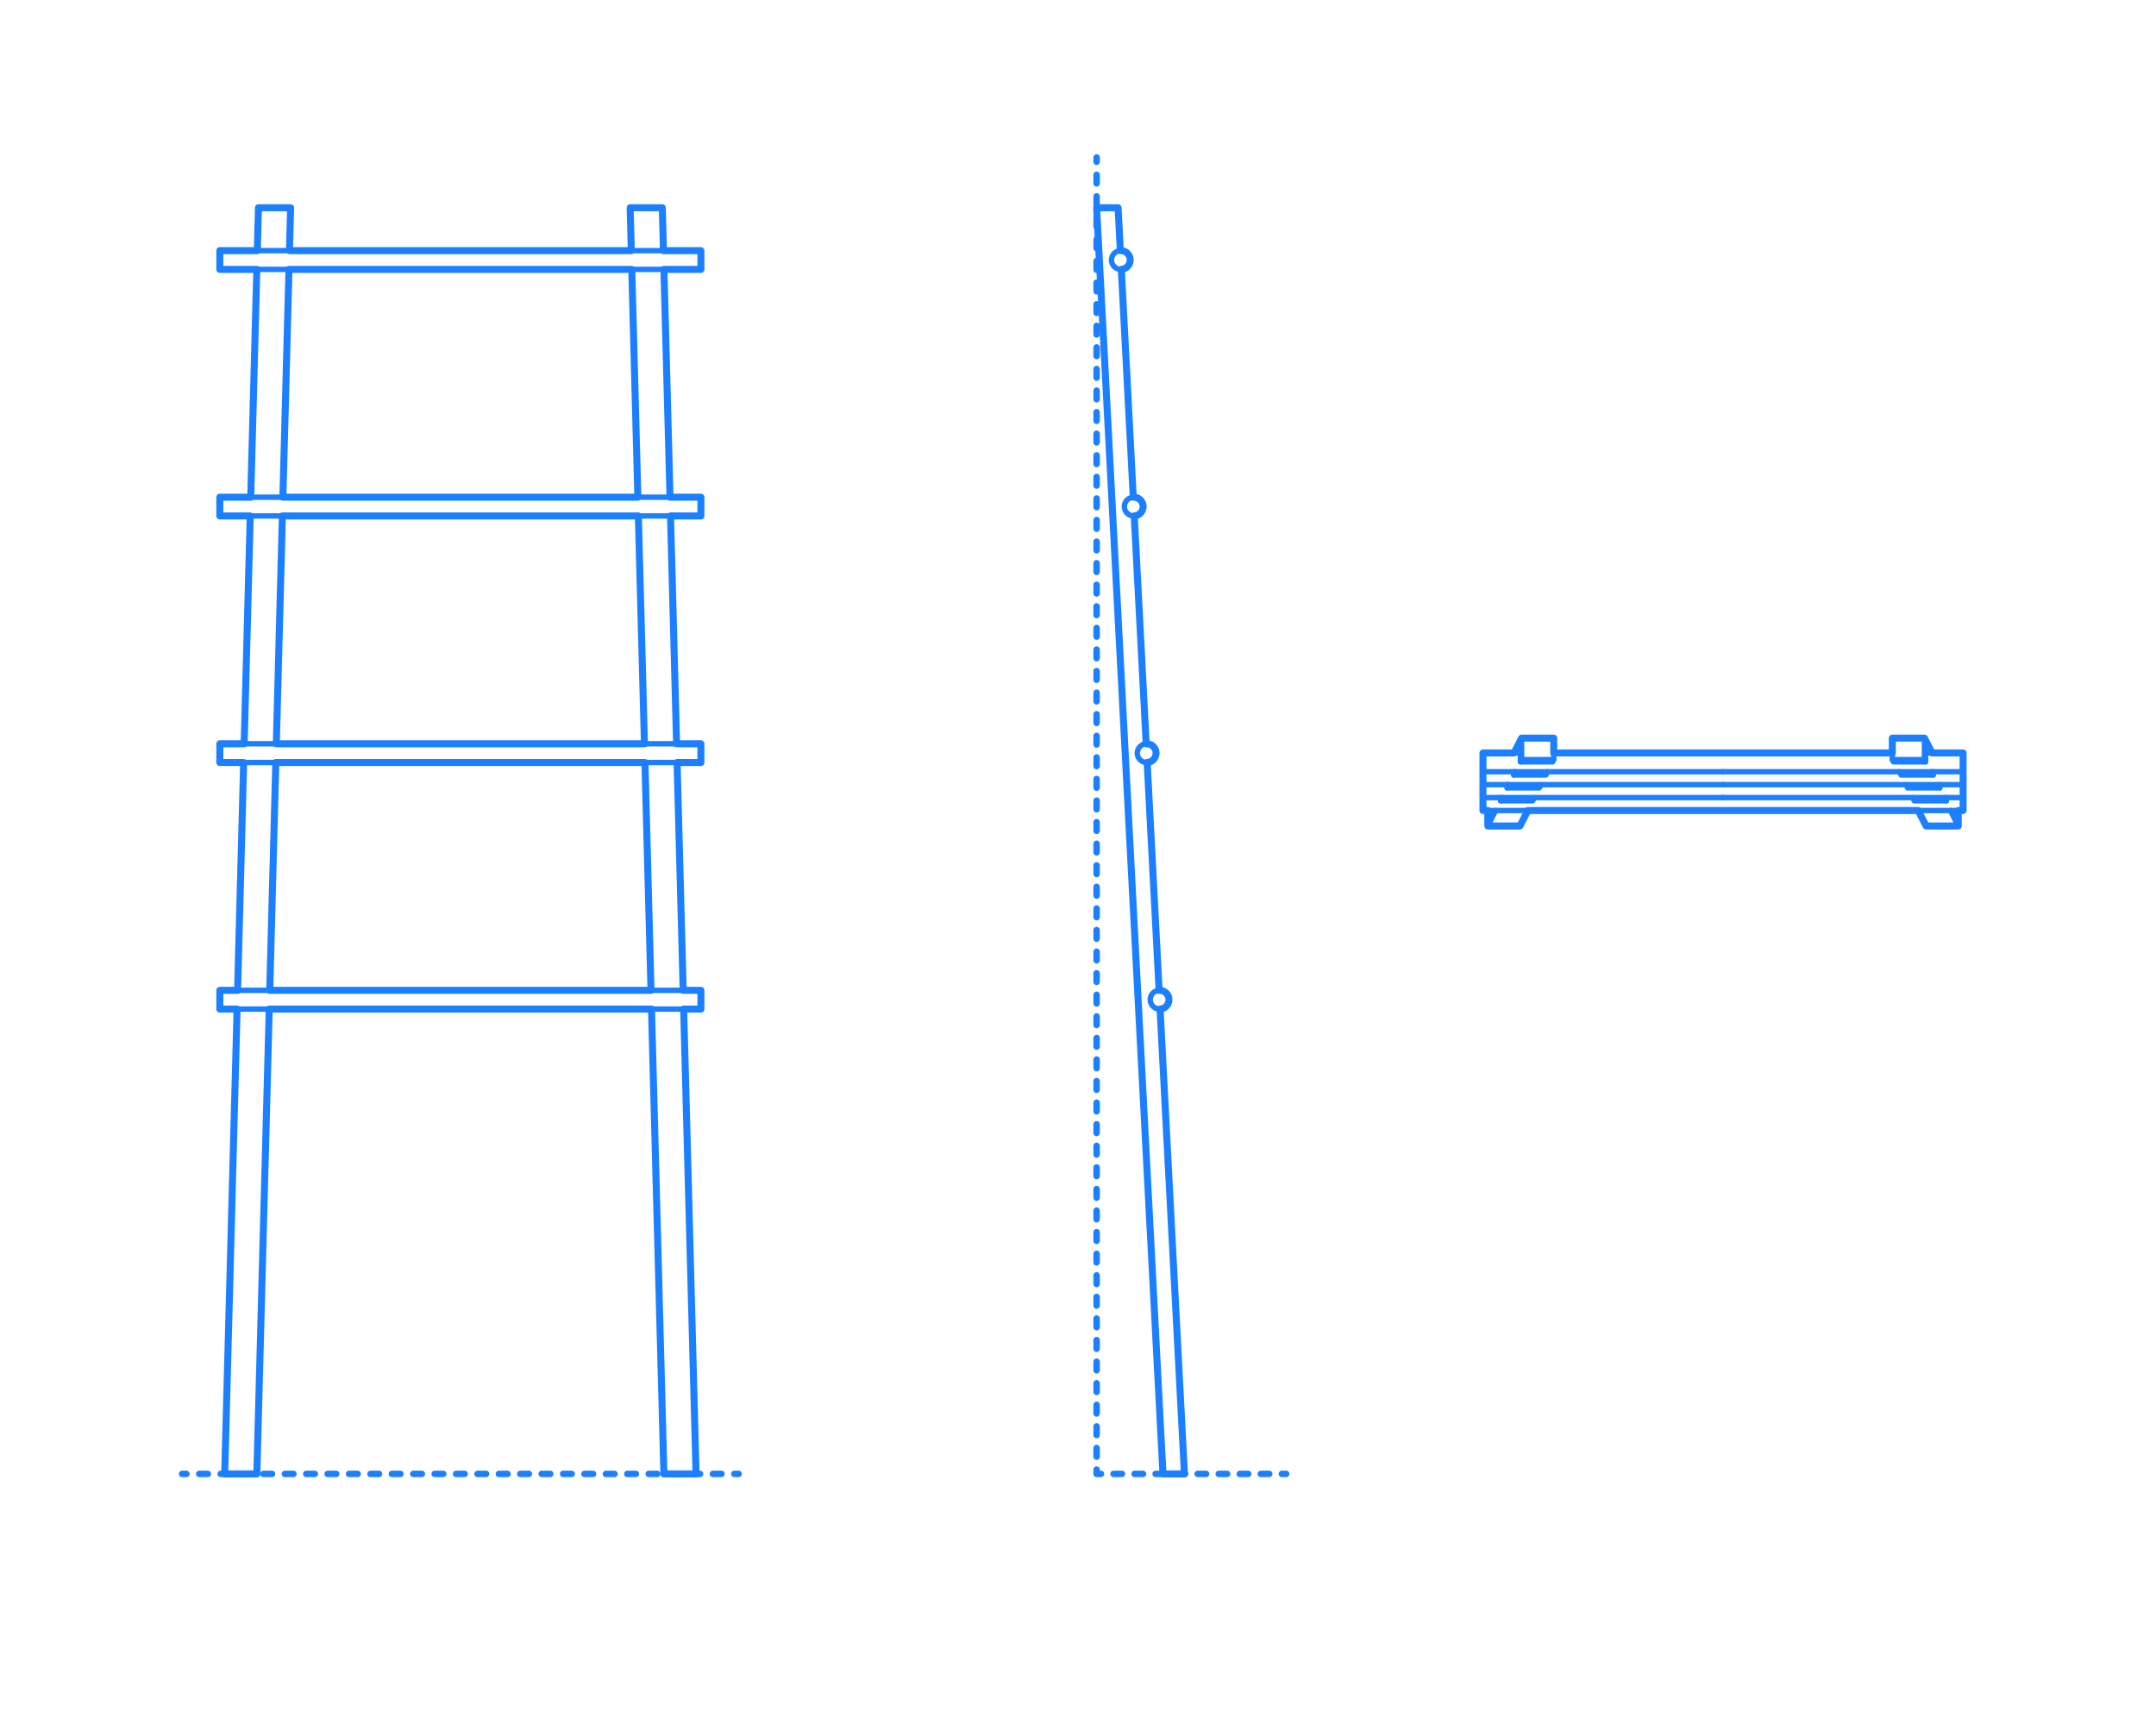 <?xml version="1.0" encoding="UTF-8"?>
<svg xmlns="http://www.w3.org/2000/svg" width="1000" height="800" version="1.1" viewBox="0 0 1000 800">
  <!-- Generator: Adobe Illustrator 29.8.1, SVG Export Plug-In . SVG Version: 2.1.1 Build 2)  -->
  <g id="_x32_D_x24_AG-DIAGRAM">
    <g id="POLYLINE">
      <g>
        <line x1="84.467" y1="683.545" x2="86.467" y2="683.545" fill="none" stroke="#1b7fff" stroke-linecap="round" stroke-linejoin="round" stroke-width="3"/>
        <line x1="92.423" y1="683.545" x2="337.622" y2="683.545" fill="none" stroke="#1b7fff" stroke-dasharray="3.971 5.956" stroke-linecap="round" stroke-linejoin="round" stroke-width="3"/>
        <line x1="340.6" y1="683.545" x2="342.6" y2="683.545" fill="none" stroke="#1b7fff" stroke-linecap="round" stroke-linejoin="round" stroke-width="3"/>
      </g>
    </g>
    <g id="POLYLINE1" data-name="POLYLINE">
      <g>
        <line x1="596.554" y1="683.545" x2="594.554" y2="683.545" fill="none" stroke="#1b7fff" stroke-linecap="round" stroke-linejoin="round" stroke-width="3"/>
        <line x1="588.699" y1="683.545" x2="513.563" y2="683.545" fill="none" stroke="#1b7fff" stroke-dasharray="3.903 5.855" stroke-linecap="round" stroke-linejoin="round" stroke-width="3"/>
        <polyline points="510.636 683.545 508.636 683.545 508.636 681.545" fill="none" stroke="#1b7fff" stroke-linecap="round" stroke-linejoin="round" stroke-width="3"/>
        <line x1="508.636" y1="675.54" x2="508.636" y2="78.034" fill="none" stroke="#1b7fff" stroke-dasharray="4.003 6.005" stroke-linecap="round" stroke-linejoin="round" stroke-width="3"/>
        <line x1="508.636" y1="75.031" x2="508.636" y2="73.031" fill="none" stroke="#1b7fff" stroke-linecap="round" stroke-linejoin="round" stroke-width="3"/>
      </g>
    </g>
  </g>
  <g id="_x32_D_x24_AG-FURNITURE">
    <g id="POLYLINE2" data-name="POLYLINE">
      <polyline points="896.68 357.908 896.68 359.41 881.766 359.41 881.001 357.908" fill="none" stroke="#1b7fff" stroke-linecap="round" stroke-linejoin="round" stroke-width="2.5"/>
    </g>
    <g id="POLYLINE3" data-name="POLYLINE">
      <line x1="896.68" y1="359.41" x2="895.916" y2="357.908" fill="none" stroke="#1b7fff" stroke-linecap="round" stroke-linejoin="round" stroke-width="2.5"/>
    </g>
    <g id="POLYLINE4" data-name="POLYLINE">
      <polyline points="899.73 363.901 899.73 365.403 884.815 365.403 884.051 363.901" fill="none" stroke="#1b7fff" stroke-linecap="round" stroke-linejoin="round" stroke-width="2.5"/>
    </g>
    <g id="POLYLINE5" data-name="POLYLINE">
      <line x1="899.73" y1="365.403" x2="898.965" y2="363.901" fill="none" stroke="#1b7fff" stroke-linecap="round" stroke-linejoin="round" stroke-width="2.5"/>
    </g>
    <g id="POLYLINE6" data-name="POLYLINE">
      <polyline points="902.779 369.894 902.779 371.396 887.864 371.396 887.1 369.894" fill="none" stroke="#1b7fff" stroke-linecap="round" stroke-linejoin="round" stroke-width="2.5"/>
    </g>
    <g id="POLYLINE7" data-name="POLYLINE">
      <line x1="902.779" y1="371.396" x2="902.014" y2="369.894" fill="none" stroke="#1b7fff" stroke-linecap="round" stroke-linejoin="round" stroke-width="2.5"/>
    </g>
    <g id="POLYLINE8" data-name="POLYLINE">
      <polyline points="702.12 357.908 702.12 359.41 717.035 359.41 717.799 357.908" fill="none" stroke="#1b7fff" stroke-linecap="round" stroke-linejoin="round" stroke-width="2.5"/>
    </g>
    <g id="POLYLINE9" data-name="POLYLINE">
      <line x1="702.12" y1="359.41" x2="702.884" y2="357.908" fill="none" stroke="#1b7fff" stroke-linecap="round" stroke-linejoin="round" stroke-width="2.5"/>
    </g>
    <g id="POLYLINE10" data-name="POLYLINE">
      <polyline points="699.071 363.901 699.071 365.403 713.985 365.403 714.75 363.901" fill="none" stroke="#1b7fff" stroke-linecap="round" stroke-linejoin="round" stroke-width="2.5"/>
    </g>
    <g id="POLYLINE11" data-name="POLYLINE">
      <line x1="699.071" y1="365.403" x2="699.835" y2="363.901" fill="none" stroke="#1b7fff" stroke-linecap="round" stroke-linejoin="round" stroke-width="2.5"/>
    </g>
    <g id="POLYLINE12" data-name="POLYLINE">
      <polyline points="696.021 369.894 696.021 371.396 710.936 371.396 711.7 369.894" fill="none" stroke="#1b7fff" stroke-linecap="round" stroke-linejoin="round" stroke-width="2.5"/>
    </g>
    <g id="POLYLINE13" data-name="POLYLINE">
      <line x1="696.021" y1="371.396" x2="696.786" y2="369.894" fill="none" stroke="#1b7fff" stroke-linecap="round" stroke-linejoin="round" stroke-width="2.5"/>
    </g>
    <g id="POLYLINE14" data-name="POLYLINE">
      <path d="M799.4,375.886h-111.567v-17.978" fill="none" stroke="#1b7fff" stroke-linecap="round" stroke-linejoin="round" stroke-width="2.5"/>
    </g>
    <g id="POLYLINE15" data-name="POLYLINE">
      <polyline points="799.4 357.908 687.833 357.908 687.833 349.208 705.214 349.208 705.214 353.33 720.128 353.33 720.659 352.288" fill="none" stroke="#1b7fff" stroke-linecap="round" stroke-linejoin="round" stroke-width="2.5"/>
    </g>
    <g id="POLYLINE16" data-name="POLYLINE">
      <path d="M798.963,375.886h111.567v-17.978" fill="none" stroke="#1b7fff" stroke-linecap="round" stroke-linejoin="round" stroke-width="2.5"/>
    </g>
    <g id="POLYLINE17" data-name="POLYLINE">
      <polyline points="798.963 357.908 910.53 357.908 910.53 349.208 893.15 349.208 893.15 353.33 878.235 353.33 877.705 352.288" fill="none" stroke="#1b7fff" stroke-linecap="round" stroke-linejoin="round" stroke-width="2.5"/>
    </g>
    <g id="POLYLINE18" data-name="POLYLINE">
      <polyline points="690.085 375.886 690.085 383.062 705 383.062 708.651 375.886" fill="none" stroke="#1b7fff" stroke-linecap="round" stroke-linejoin="round" stroke-width="2.5"/>
    </g>
    <g id="POLYLINE19" data-name="POLYLINE">
      <line x1="690.085" y1="383.062" x2="693.736" y2="375.886" fill="none" stroke="#1b7fff" stroke-linecap="round" stroke-linejoin="round" stroke-width="2.5"/>
    </g>
    <g id="POLYLINE20" data-name="POLYLINE">
      <line x1="799.4" y1="369.894" x2="687.833" y2="369.894" fill="none" stroke="#1b7fff" stroke-linecap="round" stroke-linejoin="round" stroke-width="2.5"/>
    </g>
    <g id="POLYLINE21" data-name="POLYLINE">
      <line x1="799.4" y1="363.901" x2="687.833" y2="363.901" fill="none" stroke="#1b7fff" stroke-linecap="round" stroke-linejoin="round" stroke-width="2.5"/>
    </g>
    <g id="POLYLINE22" data-name="POLYLINE">
      <line x1="720.659" y1="349.208" x2="799.4" y2="349.208" fill="none" stroke="#1b7fff" stroke-linecap="round" stroke-linejoin="round" stroke-width="2.5"/>
    </g>
    <g id="POLYLINE23" data-name="POLYLINE">
      <line x1="705.744" y1="342.331" x2="702.245" y2="349.208" fill="none" stroke="#1b7fff" stroke-linecap="round" stroke-linejoin="round" stroke-width="2.5"/>
    </g>
    <g id="POLYLINE24" data-name="POLYLINE">
      <line x1="705.214" y1="353.33" x2="705.744" y2="352.288" fill="none" stroke="#1b7fff" stroke-linecap="round" stroke-linejoin="round" stroke-width="2.5"/>
    </g>
    <g id="POLYLINE25" data-name="POLYLINE">
      <rect x="705.744" y="342.331" width="14.915" height="9.957" fill="none" stroke="#1b7fff" stroke-linecap="round" stroke-linejoin="round" stroke-width="2.5"/>
    </g>
    <g id="POLYLINE26" data-name="POLYLINE">
      <polyline points="908.278 375.886 908.278 383.062 893.363 383.062 889.712 375.886" fill="none" stroke="#1b7fff" stroke-linecap="round" stroke-linejoin="round" stroke-width="2.5"/>
    </g>
    <g id="POLYLINE27" data-name="POLYLINE">
      <line x1="908.278" y1="383.062" x2="904.627" y2="375.886" fill="none" stroke="#1b7fff" stroke-linecap="round" stroke-linejoin="round" stroke-width="2.5"/>
    </g>
    <g id="POLYLINE28" data-name="POLYLINE">
      <line x1="798.963" y1="369.894" x2="910.53" y2="369.894" fill="none" stroke="#1b7fff" stroke-linecap="round" stroke-linejoin="round" stroke-width="2.5"/>
    </g>
    <g id="POLYLINE29" data-name="POLYLINE">
      <line x1="798.963" y1="363.901" x2="910.53" y2="363.901" fill="none" stroke="#1b7fff" stroke-linecap="round" stroke-linejoin="round" stroke-width="2.5"/>
    </g>
    <g id="POLYLINE30" data-name="POLYLINE">
      <line x1="877.705" y1="349.208" x2="798.963" y2="349.208" fill="none" stroke="#1b7fff" stroke-linecap="round" stroke-linejoin="round" stroke-width="2.5"/>
    </g>
    <g id="POLYLINE31" data-name="POLYLINE">
      <line x1="892.619" y1="342.331" x2="896.118" y2="349.208" fill="none" stroke="#1b7fff" stroke-linecap="round" stroke-linejoin="round" stroke-width="2.5"/>
    </g>
    <g id="POLYLINE32" data-name="POLYLINE">
      <line x1="893.15" y1="353.33" x2="892.619" y2="352.288" fill="none" stroke="#1b7fff" stroke-linecap="round" stroke-linejoin="round" stroke-width="2.5"/>
    </g>
    <g id="POLYLINE33" data-name="POLYLINE">
      <rect x="877.705" y="342.331" width="14.915" height="9.957" fill="none" stroke="#1b7fff" stroke-linecap="round" stroke-linejoin="round" stroke-width="2.5"/>
    </g>
    <g id="POLYLINE34" data-name="POLYLINE">
      <line x1="316.868" y1="459.275" x2="314.05" y2="353.629" fill="none" stroke="#1b7fff" stroke-linecap="round" stroke-linejoin="round" stroke-width="2.5"/>
    </g>
    <g id="POLYLINE35" data-name="POLYLINE">
      <polyline points="302.185 467.976 307.933 683.545 322.848 683.545 317.1 467.976" fill="none" stroke="#1b7fff" stroke-linecap="round" stroke-linejoin="round" stroke-width="2.5"/>
    </g>
    <g id="POLYLINE36" data-name="POLYLINE">
      <line x1="299.136" y1="353.629" x2="301.953" y2="459.275" fill="none" stroke="#1b7fff" stroke-linecap="round" stroke-linejoin="round" stroke-width="2.5"/>
    </g>
    <g id="POLYLINE37" data-name="POLYLINE">
      <line x1="110.199" y1="459.275" x2="113.017" y2="353.629" fill="none" stroke="#1b7fff" stroke-linecap="round" stroke-linejoin="round" stroke-width="2.5"/>
    </g>
    <g id="POLYLINE38" data-name="POLYLINE">
      <polyline points="124.882 467.976 119.134 683.545 104.219 683.545 109.967 467.976" fill="none" stroke="#1b7fff" stroke-linecap="round" stroke-linejoin="round" stroke-width="2.5"/>
    </g>
    <g id="POLYLINE39" data-name="POLYLINE">
      <line x1="127.931" y1="353.629" x2="125.114" y2="459.275" fill="none" stroke="#1b7fff" stroke-linecap="round" stroke-linejoin="round" stroke-width="2.5"/>
    </g>
    <g id="POLYLINE40" data-name="POLYLINE">
      <line x1="313.818" y1="344.929" x2="311.001" y2="239.283" fill="none" stroke="#1b7fff" stroke-linecap="round" stroke-linejoin="round" stroke-width="2.5"/>
    </g>
    <g id="POLYLINE41" data-name="POLYLINE">
      <line x1="296.086" y1="239.283" x2="298.904" y2="344.929" fill="none" stroke="#1b7fff" stroke-linecap="round" stroke-linejoin="round" stroke-width="2.5"/>
    </g>
    <g id="POLYLINE42" data-name="POLYLINE">
      <line x1="113.249" y1="344.929" x2="116.066" y2="239.283" fill="none" stroke="#1b7fff" stroke-linecap="round" stroke-linejoin="round" stroke-width="2.5"/>
    </g>
    <g id="POLYLINE43" data-name="POLYLINE">
      <line x1="130.981" y1="239.283" x2="128.163" y2="344.929" fill="none" stroke="#1b7fff" stroke-linecap="round" stroke-linejoin="round" stroke-width="2.5"/>
    </g>
    <g id="POLYLINE44" data-name="POLYLINE">
      <line x1="310.769" y1="230.583" x2="307.952" y2="124.936" fill="none" stroke="#1b7fff" stroke-linecap="round" stroke-linejoin="round" stroke-width="2.5"/>
    </g>
    <g id="POLYLINE45" data-name="POLYLINE">
      <line x1="293.037" y1="124.936" x2="295.854" y2="230.583" fill="none" stroke="#1b7fff" stroke-linecap="round" stroke-linejoin="round" stroke-width="2.5"/>
    </g>
    <g id="POLYLINE46" data-name="POLYLINE">
      <line x1="116.298" y1="230.583" x2="119.115" y2="124.936" fill="none" stroke="#1b7fff" stroke-linecap="round" stroke-linejoin="round" stroke-width="2.5"/>
    </g>
    <g id="POLYLINE47" data-name="POLYLINE">
      <line x1="134.03" y1="124.936" x2="131.213" y2="230.583" fill="none" stroke="#1b7fff" stroke-linecap="round" stroke-linejoin="round" stroke-width="2.5"/>
    </g>
    <g id="POLYLINE48" data-name="POLYLINE">
      <polyline points="307.72 116.236 307.19 96.35 292.275 96.35 292.805 116.236" fill="none" stroke="#1b7fff" stroke-linecap="round" stroke-linejoin="round" stroke-width="2.5"/>
    </g>
    <g id="POLYLINE49" data-name="POLYLINE">
      <polyline points="119.347 116.236 119.877 96.35 134.792 96.35 134.262 116.236" fill="none" stroke="#1b7fff" stroke-linecap="round" stroke-linejoin="round" stroke-width="2.5"/>
    </g>
    <g id="POLYLINE50" data-name="POLYLINE">
      <rect x="101.966" y="459.275" width="223.134" height="8.7" fill="none" stroke="#1b7fff" stroke-linecap="round" stroke-linejoin="round" stroke-width="2.5"/>
    </g>
    <g id="POLYLINE51" data-name="POLYLINE">
      <rect x="101.966" y="344.929" width="223.134" height="8.7" fill="none" stroke="#1b7fff" stroke-linecap="round" stroke-linejoin="round" stroke-width="2.5"/>
    </g>
    <g id="POLYLINE52" data-name="POLYLINE">
      <rect x="101.966" y="230.583" width="223.134" height="8.7" fill="none" stroke="#1b7fff" stroke-linecap="round" stroke-linejoin="round" stroke-width="2.5"/>
    </g>
    <g id="POLYLINE53" data-name="POLYLINE">
      <rect x="101.966" y="116.236" width="223.134" height="8.7" fill="none" stroke="#1b7fff" stroke-linecap="round" stroke-linejoin="round" stroke-width="2.5"/>
    </g>
    <g id="POLYLINE54" data-name="POLYLINE">
      <polyline points="538.068 467.97 549.366 683.545 539.409 683.545 508.636 96.35 518.593 96.35 519.635 116.242" fill="none" stroke="#1b7fff" stroke-linecap="round" stroke-linejoin="round" stroke-width="2.5"/>
    </g>
    <g id="POLYLINE55" data-name="POLYLINE">
      <line x1="532.076" y1="353.623" x2="537.613" y2="459.281" fill="none" stroke="#1b7fff" stroke-linecap="round" stroke-linejoin="round" stroke-width="2.5"/>
    </g>
    <g id="POLYLINE56" data-name="POLYLINE">
      <line x1="526.083" y1="239.277" x2="531.62" y2="344.935" fill="none" stroke="#1b7fff" stroke-linecap="round" stroke-linejoin="round" stroke-width="2.5"/>
    </g>
    <g id="POLYLINE57" data-name="POLYLINE">
      <line x1="520.09" y1="124.93" x2="525.628" y2="230.589" fill="none" stroke="#1b7fff" stroke-linecap="round" stroke-linejoin="round" stroke-width="2.5"/>
    </g>
    <g id="POLYLINE58" data-name="POLYLINE">
      <path d="M531.848,344.929c-.959-.002-1.916.326-2.672.917-.758.588-1.312,1.434-1.545,2.365-.696,2.763,1.405,5.439,4.255,5.418,2.818-.027,4.868-2.685,4.179-5.418-.234-.931-.787-1.777-1.545-2.365-.756-.591-1.712-.919-2.672-.917Z" fill="none" stroke="#1b7fff" stroke-linecap="round" stroke-linejoin="round" stroke-width="2.5"/>
    </g>
    <g id="POLYLINE59" data-name="POLYLINE">
      <path d="M525.855,230.583c-.959-.002-1.916.326-2.672.917-.758.588-1.312,1.434-1.545,2.365-.696,2.763,1.405,5.439,4.255,5.418,2.818-.027,4.868-2.685,4.179-5.418-.234-.931-.787-1.777-1.545-2.365-.756-.591-1.712-.919-2.672-.917Z" fill="none" stroke="#1b7fff" stroke-linecap="round" stroke-linejoin="round" stroke-width="2.5"/>
    </g>
    <g id="POLYLINE60" data-name="POLYLINE">
      <path d="M519.863,116.236c-.959-.002-1.916.326-2.672.917-.758.588-1.312,1.434-1.545,2.365-.696,2.763,1.405,5.439,4.255,5.418,2.818-.027,4.868-2.685,4.179-5.418-.234-.931-.787-1.777-1.545-2.365-.756-.591-1.712-.919-2.672-.917Z" fill="none" stroke="#1b7fff" stroke-linecap="round" stroke-linejoin="round" stroke-width="2.5"/>
    </g>
    <g id="POLYLINE61" data-name="POLYLINE">
      <path d="M537.841,459.275c-.971-.002-1.938.334-2.698.938-.752.592-1.297,1.439-1.525,2.368-.675,2.743,1.398,5.391,4.223,5.395,2.825-.004,4.898-2.652,4.223-5.395-.232-.947-.795-1.809-1.569-2.402-.753-.582-1.702-.905-2.654-.903Z" fill="none" stroke="#1b7fff" stroke-linecap="round" stroke-linejoin="round" stroke-width="2.5"/>
    </g>
  </g>
  <g id="_x32_D_x24_AG-OUTLINE">
    <g id="POLYLINE62" data-name="POLYLINE">
      <polygon points="908.278 375.886 908.278 383.062 893.363 383.062 889.712 375.886 708.651 375.886 705 383.062 690.085 383.062 690.085 375.886 687.833 375.886 687.833 349.208 702.245 349.208 705.744 342.331 720.659 342.331 720.659 349.208 877.705 349.208 877.705 342.331 892.619 342.331 896.118 349.208 910.53 349.208 910.53 375.886 908.278 375.886" fill="none" stroke="#1b7fff" stroke-linecap="round" stroke-linejoin="round" stroke-width="3.25"/>
    </g>
    <g id="POLYLINE63" data-name="POLYLINE">
      <path d="M538.068,467.97l11.298,215.575h-9.957l-30.774-587.195h9.957l1.043,19.892.228-.006c2.349-.005,4.292,1.888,4.349,4.236.066,2.348-1.775,4.34-4.121,4.458l5.537,105.658.228-.006c2.349-.005,4.292,1.888,4.349,4.236.066,2.348-1.775,4.34-4.121,4.458l5.537,105.658.228-.006c2.349-.005,4.292,1.888,4.349,4.236.066,2.348-1.775,4.34-4.121,4.458l5.537,105.658.228-.006c2.349-.005,4.292,1.888,4.349,4.236.066,2.348-1.775,4.34-4.121,4.458Z" fill="none" stroke="#1b7fff" stroke-linecap="round" stroke-linejoin="round" stroke-width="3.25"/>
    </g>
    <g id="POLYLINE64" data-name="POLYLINE">
      <polygon points="317.1 467.976 322.848 683.545 307.933 683.545 302.185 467.976 124.882 467.976 119.134 683.545 104.219 683.545 109.967 467.976 101.966 467.976 101.966 459.275 110.199 459.275 113.017 353.629 101.966 353.629 101.966 344.929 113.249 344.929 116.066 239.283 101.966 239.283 101.966 230.583 116.298 230.583 119.115 124.936 101.966 124.936 101.966 116.236 119.347 116.236 119.877 96.35 134.792 96.35 134.262 116.236 292.805 116.236 292.275 96.35 307.19 96.35 307.72 116.236 325.101 116.236 325.101 124.936 307.952 124.936 310.769 230.583 325.101 230.583 325.101 239.283 311.001 239.283 313.818 344.929 325.101 344.929 325.101 353.629 314.05 353.629 316.868 459.275 325.101 459.275 325.101 467.976 317.1 467.976" fill="none" stroke="#1b7fff" stroke-linecap="round" stroke-linejoin="round" stroke-width="3.25"/>
    </g>
    <g id="POLYLINE65" data-name="POLYLINE">
      <polygon points="134.03 124.936 131.213 230.583 295.854 230.583 293.037 124.936 134.03 124.936" fill="none" stroke="#1b7fff" stroke-linecap="round" stroke-linejoin="round" stroke-width="3.25"/>
    </g>
    <g id="POLYLINE66" data-name="POLYLINE">
      <polygon points="130.981 239.283 128.163 344.929 298.904 344.929 296.086 239.283 130.981 239.283" fill="none" stroke="#1b7fff" stroke-linecap="round" stroke-linejoin="round" stroke-width="3.25"/>
    </g>
    <g id="POLYLINE67" data-name="POLYLINE">
      <polygon points="127.931 353.629 125.114 459.275 301.953 459.275 299.136 353.629 127.931 353.629" fill="none" stroke="#1b7fff" stroke-linecap="round" stroke-linejoin="round" stroke-width="3.25"/>
    </g>
  </g>
</svg>